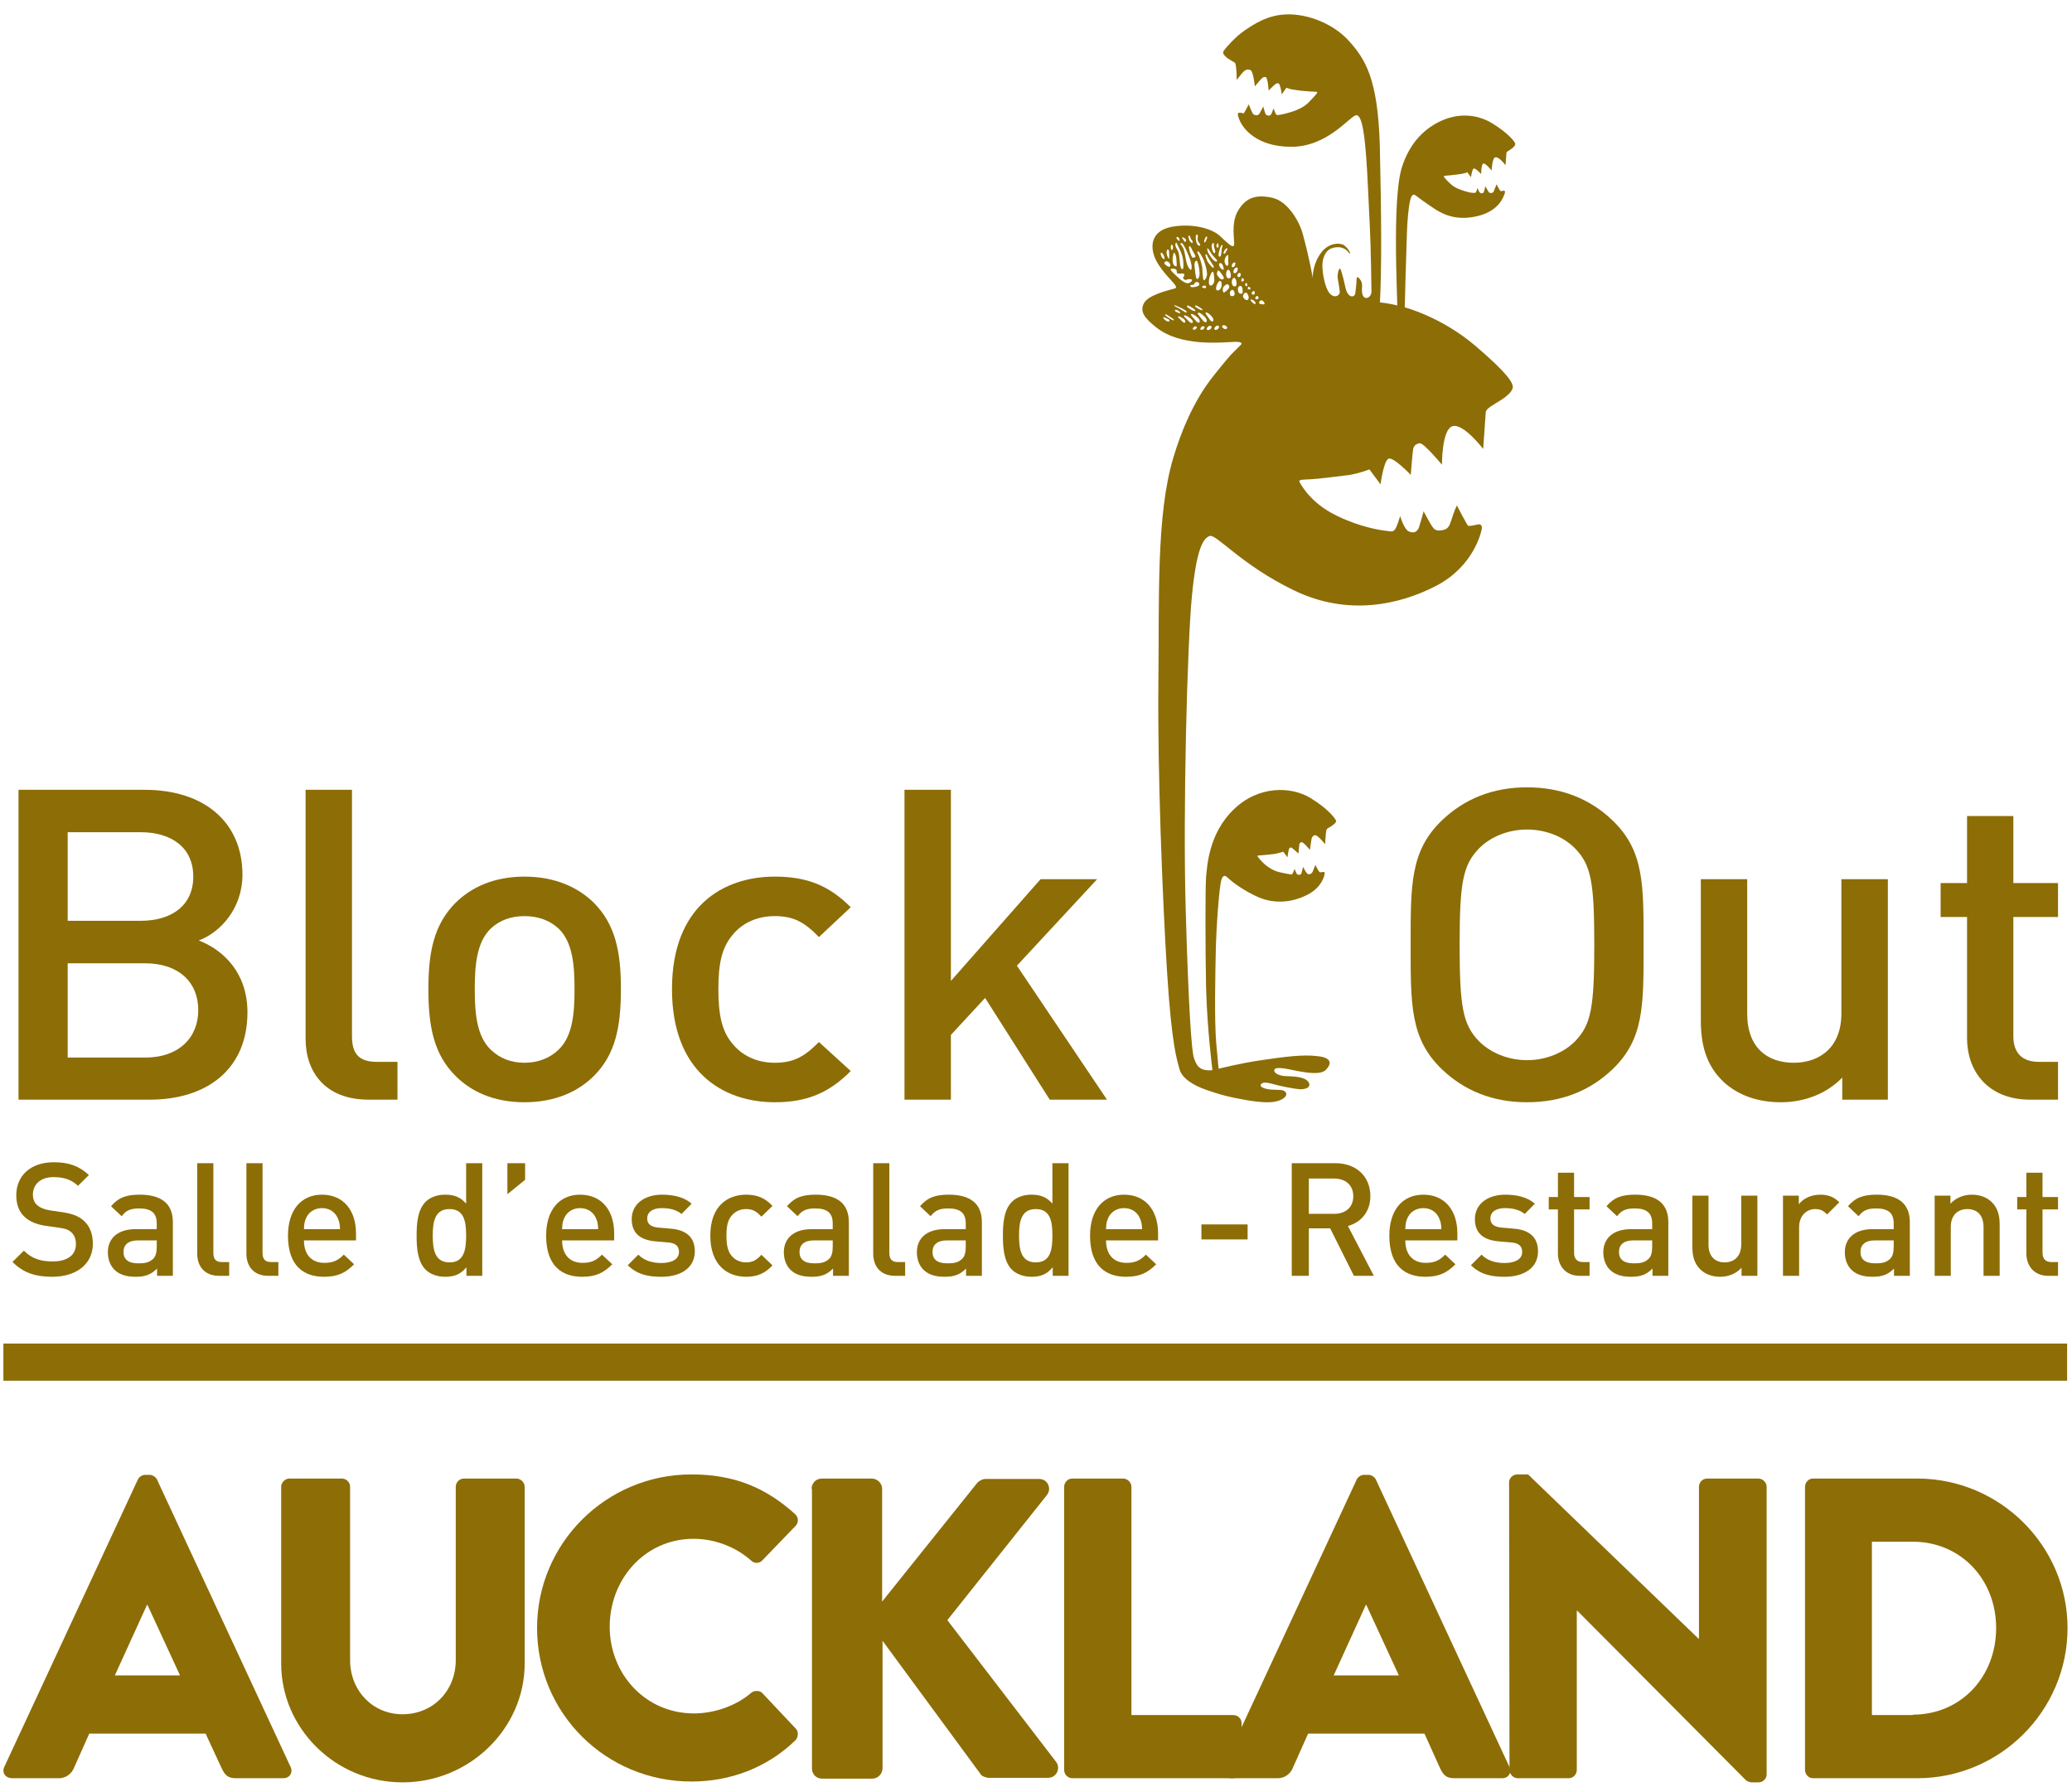 <?xml version="1.0" encoding="UTF-8" standalone="no"?><!DOCTYPE svg PUBLIC "-//W3C//DTD SVG 1.1//EN" "http://www.w3.org/Graphics/SVG/1.1/DTD/svg11.dtd"><svg width="100%" height="100%" viewBox="0 0 502 433" version="1.1" xmlns="http://www.w3.org/2000/svg" xmlns:xlink="http://www.w3.org/1999/xlink" xml:space="preserve" xmlns:serif="http://www.serif.com/" style="fill-rule:evenodd;clip-rule:evenodd;stroke-linejoin:round;stroke-miterlimit:2;"><rect id="aukland" x="0.82" y="0" width="500.593" height="432.679" style="fill:none;"/><rect x="0.82" y="325.5" width="500" height="9" style="fill:#8d6d06;"/><g><path d="M1.02,428.1l32.4,-69.7c0.3,-0.6 1,-1.1 1.8,-1.1l1,0c0.7,0 1.5,0.5 1.8,1.1l32.4,69.7c0.6,1.3 -0.2,2.7 -1.8,2.7l-11.4,0c-1.9,0 -2.7,-0.6 -3.6,-2.6l-3.8,-8.2l-28.2,0l-3.7,8.3c-0.5,1.2 -1.7,2.5 -3.7,2.5l-11.4,0c-1.6,-0.1 -2.4,-1.4 -1.8,-2.7Zm42.6,-22.2l-7.9,-17.1l-0.1,0l-7.8,17.1l15.8,0Z" style="fill:#8d6d06;fill-rule:nonzero;"/><path d="M68.12,360.2c0,-1 0.9,-2 2,-2l12.7,0c1.1,0 2,0.9 2,2l0,42c0,7.3 5.4,13.1 12.7,13.1c7.5,0 12.9,-5.8 12.9,-13.1l0,-42c0,-1 0.8,-2 2,-2l12.7,0c1,0 2,0.9 2,2l0,42.8c0,15.7 -13.3,28.8 -29.6,28.8c-16.3,0 -29.4,-13.1 -29.4,-28.8l0,-42.8Z" style="fill:#8d6d06;fill-rule:nonzero;"/><path d="M167.52,357.2c10.4,0 18,3.2 25.1,9.6c0.9,0.8 0.9,2.1 0.1,2.9l-8.1,8.4c-0.7,0.7 -1.9,0.7 -2.6,0c-3.8,-3.4 -8.9,-5.3 -14,-5.3c-11.7,0 -20.3,9.7 -20.3,21.3c0,11.5 8.7,21 20.4,21c4.9,0 10.2,-1.8 13.9,-5c0.7,-0.6 2.1,-0.6 2.7,0.1l8.1,8.6c0.7,0.7 0.6,2.1 -0.1,2.8c-7,6.8 -16,10 -25.2,10c-20.7,0 -37.4,-16.5 -37.4,-37.2c0,-20.5 16.7,-37.2 37.4,-37.2Z" style="fill:#8d6d06;fill-rule:nonzero;"/><path d="M196.62,360.7c0,-1.3 1,-2.5 2.5,-2.5l12.1,0c1.3,0 2.5,1.1 2.5,2.5l0,27.3l23,-28.7c0.4,-0.5 1.3,-1 2,-1l13.1,0c2,0 3,2.3 1.9,3.8l-24.2,30.4l26.4,34.4c1.1,1.6 0,3.8 -2,3.8l-14.3,0c-0.7,0 -1.7,-0.4 -1.9,-0.7l-23.9,-32.5l0,30.9c0,1.3 -1.1,2.5 -2.5,2.5l-12.1,0c-1.5,0 -2.5,-1.1 -2.5,-2.5l0,-67.7l-0.1,0Z" style="fill:#8d6d06;fill-rule:nonzero;"/><path d="M257.82,360.2c0,-1 0.8,-2 2,-2l12.3,0c1,0 2,0.9 2,2l0,55.3l24.7,0c1.1,0 2,0.9 2,2l0,11.3c0,1 -0.8,2 -2,2l-39,0c-1.1,0 -2,-0.9 -2,-2l0,-68.6Z" style="fill:#8d6d06;fill-rule:nonzero;"/><path d="M296.32,428.1l32.4,-69.7c0.3,-0.6 1,-1.1 1.8,-1.1l1,0c0.7,0 1.5,0.5 1.8,1.1l32.4,69.7c0.6,1.3 -0.2,2.7 -1.8,2.7l-11.5,0c-1.9,0 -2.7,-0.6 -3.6,-2.6l-3.7,-8.2l-28.2,0l-3.7,8.3c-0.5,1.2 -1.7,2.5 -3.7,2.5l-11.4,0c-1.6,-0.1 -2.4,-1.4 -1.8,-2.7Zm42.6,-22.2l-7.9,-17.1l-0.1,0l-7.8,17.1l15.8,0Z" style="fill:#8d6d06;fill-rule:nonzero;"/><path d="M365.62,359.1c0,-1 0.9,-1.9 2,-1.9l2.6,0l41.3,39.8l0.1,0l0,-36.8c0,-1 0.8,-2 2,-2l12.4,0c1,0 2,0.9 2,2l0,69.7c0,1 -0.9,1.9 -2,1.9l-1.7,0c-0.3,0 -1.1,-0.3 -1.3,-0.5l-40.9,-41.1l-0.1,0l0,38.6c0,1 -0.8,2 -2,2l-12.3,0c-1,0 -2,-0.9 -2,-2l-0.1,-69.7Z" style="fill:#8d6d06;fill-rule:nonzero;"/><path d="M437.32,360.2c0,-1 0.8,-2 1.9,-2l25.3,0c20,0 36.4,16.3 36.4,36.2c0,20.1 -16.4,36.4 -36.4,36.4l-25.3,0c-1,0 -1.9,-0.9 -1.9,-2l0,-68.6Zm26.1,55.2c11.7,0 20.2,-9.2 20.2,-21c0,-11.7 -8.5,-20.9 -20.2,-20.9l-9.9,0l0,42l9.9,0l0,-0.1Z" style="fill:#8d6d06;fill-rule:nonzero;"/></g><g id="logo-total" serif:id="logo total"><g id="logo"><path d="M35.129,233.37l-18.728,0l0,22.842l18.728,0c8.267,0 12.908,-4.881 12.908,-11.503c0,-6.672 -4.641,-11.339 -12.908,-11.339m-1.086,-31.756l-17.642,0l0,21.464l17.642,0c7.587,0 12.785,-3.749 12.785,-10.706c0,-6.988 -5.198,-10.758 -12.785,-10.758m2.201,64.795l-31.757,0l0,-75.067l30.547,0c14.551,0 23.707,7.929 23.707,20.589c0,8.1 -5.292,13.926 -10.584,15.909c6.068,2.343 11.796,7.923 11.796,17.401c0,13.795 -9.814,21.168 -23.709,21.168" style="fill:#8d6d06;fill-rule:nonzero;"/><path d="M89.362,266.41c-10.708,0 -15.323,-6.838 -15.323,-14.742l0,-60.326l11.237,0l0,59.675c0,4.109 1.523,6.231 6.043,6.231l4.981,0l0,9.162l-6.938,0Z" style="fill:#8d6d06;fill-rule:nonzero;"/><path d="M135.33,224.961c-2.107,-1.982 -4.956,-3.02 -8.27,-3.02c-3.309,0 -6.062,1.038 -8.165,3.02c-3.409,3.29 -3.869,8.87 -3.869,14.672c0,5.822 0.46,11.384 3.869,14.666c2.103,2.035 4.856,3.169 8.165,3.169c3.314,0 6.163,-1.134 8.27,-3.169c3.429,-3.282 3.866,-8.844 3.866,-14.666c0,-5.802 -0.437,-11.382 -3.866,-14.672m8.506,35.743c-3.65,3.627 -9.163,6.331 -16.776,6.331c-7.61,0 -12.999,-2.704 -16.648,-6.331c-5.293,-5.242 -6.624,-11.983 -6.624,-21.071c0,-8.965 1.331,-15.663 6.624,-20.958c3.649,-3.575 9.038,-6.304 16.648,-6.304c7.613,0 13.126,2.729 16.776,6.304c5.294,5.295 6.597,11.993 6.597,20.958c0,9.088 -1.303,15.829 -6.597,21.071" style="fill:#8d6d06;fill-rule:nonzero;"/><path d="M187.725,267.035c-12.544,0 -24.918,-7.369 -24.918,-27.402c0,-20.038 12.374,-27.261 24.918,-27.261c7.709,0 13.096,2.102 18.388,7.419l-7.71,7.228c-3.528,-3.7 -6.256,-5.077 -10.678,-5.077c-4.325,0 -7.952,1.667 -10.37,4.711c-2.464,3.024 -3.31,6.768 -3.31,12.98c0,6.237 0.846,10.101 3.31,13.096c2.418,3.049 6.045,4.74 10.37,4.74c4.422,0 7.15,-1.401 10.678,-5.031l7.71,7.034c-5.292,5.34 -10.679,7.563 -18.388,7.563" style="fill:#8d6d06;fill-rule:nonzero;"/><path d="M254.329,266.41l-15.659,-24.648l-8.289,8.963l0,15.685l-11.243,0l0,-75.068l11.243,0l0,46.308l21.724,-24.652l13.706,0l-19.437,20.953l21.827,32.459l-13.872,0Z" style="fill:#8d6d06;fill-rule:nonzero;"/><path d="M381.668,205.604c-2.755,-2.854 -7.079,-4.641 -11.693,-4.641c-4.62,0 -8.922,1.787 -11.699,4.641c-3.845,4.009 -4.642,8.215 -4.642,23.297c0,15.081 0.797,19.287 4.642,23.301c2.777,2.824 7.079,4.637 11.699,4.637c4.614,0 8.938,-1.813 11.693,-4.637c3.844,-4.014 4.591,-8.22 4.591,-23.301c0,-15.082 -0.747,-19.288 -4.591,-23.297m9.016,53.432c-5.392,5.176 -12.326,7.999 -20.709,7.999c-8.389,0 -15.233,-2.823 -20.644,-7.999c-7.685,-7.368 -7.565,-15.682 -7.565,-30.135c0,-14.427 -0.12,-22.767 7.565,-30.14c5.411,-5.192 12.255,-8.02 20.644,-8.02c8.383,0 15.317,2.828 20.709,8.02c7.708,7.373 7.518,15.713 7.518,30.14c0,14.453 0.19,22.767 -7.518,30.135" style="fill:#8d6d06;fill-rule:nonzero;"/><path d="M446.34,266.41l0,-5.342c-3.866,3.964 -9.233,5.968 -14.886,5.968c-5.751,0 -10.465,-1.808 -13.778,-4.857c-4.3,-3.988 -5.603,-9.035 -5.603,-15.032l0,-34.149l11.234,0l0,32.557c0,8.335 4.955,11.914 11.263,11.914c6.261,0 11.554,-3.699 11.554,-11.914l0,-32.557l11.262,0l0,53.412l-11.046,0Z" style="fill:#8d6d06;fill-rule:nonzero;"/><path d="M491.896,266.41c-10.487,0 -15.323,-7.154 -15.323,-14.837l0,-29.415l-6.401,0l0,-8.22l6.401,0l0,-16.238l11.215,0l0,16.238l10.826,0l0,8.22l-10.826,0l0,28.859c0,3.938 2.006,6.231 6.186,6.231l4.64,0l0,9.162l-6.718,0Z" style="fill:#8d6d06;fill-rule:nonzero;"/><path d="M306.386,73.6c0.05,0.207 -0.822,0.158 -1.133,0c-0.34,-0.145 -0.195,-0.569 0,-0.676c0.141,-0.183 0.382,-0.278 0.746,0c0.12,0.083 0.387,0.448 0.387,0.676m-1.593,-1.788c0.07,0.133 0.29,0.399 -0.05,0.619c-0.36,0.215 -0.531,0 -0.63,-0.125c-0.071,-0.12 0.194,-0.569 0.485,-0.627c0,0 0.095,0.026 0.195,0.133m-0.581,1.73c0,0.095 -0.099,0.095 -0.314,0.095c-0.192,-0.037 -0.897,-0.771 -0.897,-0.896c-0.024,-0.12 -0.024,-0.291 0.414,-0.12c0.411,0.195 0.797,0.498 0.797,0.921m-1.646,-4.088c0.29,0.074 0.51,0.484 0.34,0.604c-0.216,0.1 -0.484,0.051 -0.58,-0.095c-0.12,-0.145 0.096,-0.509 0.24,-0.509m-0.482,1.551c0.197,0.144 0.652,1.086 0.338,1.496c-0.317,0.46 -0.893,0.037 -1.159,-0.374c-0.27,-0.422 0.026,-0.883 0.217,-1.077c0.22,-0.191 0.436,-0.171 0.604,-0.045m-1.016,-0.449c0.075,0.303 -0.075,0.738 -0.649,0.567c-0.557,-0.182 -0.557,-1.16 -0.437,-1.475c0.096,-0.266 0.411,-0.435 0.631,-0.386c0.189,0.084 0.189,0.192 0.286,0.29c0.12,0.07 0.169,0.739 0.169,1.004m-0.941,-3.421c-0.315,0.025 -0.39,-0.362 -0.289,-0.631c0.069,-0.24 0.36,-0.431 0.581,-0.385c0.119,0.074 0.194,0.219 0.194,0.46c0,0.291 -0.194,0.518 -0.486,0.556m-0.315,-1.605c-0.121,0.424 -0.411,0.689 -0.726,0.651c-0.385,0 -0.266,-0.617 -0.075,-0.953c0.174,-0.316 0.585,-0.556 0.801,-0.378c0.095,0.087 0.075,0.269 0,0.68m-0.264,2.671c0.048,0.336 0.189,1.181 -0.436,1.181c-0.631,-0.036 -0.656,-0.771 -0.676,-1.136c-0.025,-0.348 0.29,-0.941 0.531,-0.941c0.314,0 0.559,0.593 0.581,0.896m-0.462,2.658c0.051,0.082 0.195,0.82 -0.48,0.878c-0.652,0.113 -0.652,-0.65 -0.652,-0.858c0,-0.165 0.337,-0.675 0.556,-0.651c0.432,0 0.532,0.449 0.576,0.631m-1.566,-1.963c0.285,0.184 0.434,0.669 0.141,1.018c-0.292,0.339 -0.967,1.027 -1.207,0.945c-0.241,-0.182 -0.338,-1.211 0.168,-1.572c0.508,-0.391 0.628,-0.532 0.898,-0.391m-0.195,10.419c0,0.157 -0.075,0.409 -0.437,0.409c-0.36,-0.019 -0.75,-0.36 -0.772,-0.53c-0.047,-0.183 -0.098,-0.385 0.386,-0.411c0.267,-0.05 0.797,0.34 0.823,0.532m-0.992,-11.687c-0.531,0.232 -0.845,-0.203 -1.282,-0.758c-0.434,-0.532 -0.075,-1.306 0.071,-1.34c0.269,-0.038 0.607,0.543 0.85,0.834c0.166,0.278 0.866,1.041 0.361,1.264m-0.751,0.415c0.412,0.12 0.412,0.614 0.39,1.182c-0.051,0.568 -0.46,1.149 -0.966,1.149c-0.535,-0.026 -0.414,-0.752 -0.219,-1.294c0.189,-0.569 0.65,-1.1 0.795,-1.037m-0.239,11.151c0,0.29 -0.367,0.676 -0.631,0.701c-0.216,0.036 -0.481,0.1 -0.506,-0.278c-0.025,-0.191 0.411,-0.689 0.626,-0.721c0.219,-0.038 0.511,0 0.511,0.298m-1.209,-10.802c-0.195,0.435 -0.414,0.87 -0.945,0.75c-0.531,-0.182 -0.24,-1.572 -0.165,-1.862c0.115,-0.339 0.626,-2.052 0.988,-1.207c0.049,0.146 0.313,1.907 0.122,2.319m-0.604,8.218c0.676,0.726 0.531,1.303 0.12,1.257c-0.411,-0.037 -0.772,-0.8 -1.086,-1.223c-0.17,-0.229 -0.701,-0.83 -0.412,-0.929c0.267,-0.096 0.726,0.216 1.378,0.895m0,2.633c0,0.303 -0.391,0.652 -0.652,0.688c-0.22,0.064 -0.459,0.109 -0.534,-0.264c0,-0.208 0.436,-0.713 0.654,-0.739c0.216,0 0.532,0.026 0.532,0.315m-1.692,-2.537c0.745,0.726 0.65,1.389 0.192,1.352c-0.431,-0.046 -0.868,-0.821 -1.257,-1.257c-0.191,-0.265 -0.798,-0.87 -0.506,-1.011c0.29,-0.158 0.82,0.182 1.571,0.916m0,2.609c0,0.231 -0.365,0.555 -0.556,0.555c-0.219,0.05 -0.435,0.125 -0.459,-0.203c-0.05,-0.195 0.359,-0.594 0.554,-0.643c0.171,-0.013 0.461,0.024 0.461,0.291m-1.717,-2.427c0.726,0.676 0.652,1.295 0.266,1.281c-0.436,-0.037 -0.896,-0.75 -1.253,-1.102c-0.22,-0.266 -0.775,-0.797 -0.534,-0.968c0.239,-0.127 0.773,0.171 1.521,0.789m-0.17,2.427c0,0.231 -0.336,0.509 -0.506,0.555c-0.216,0.025 -0.411,0.086 -0.46,-0.241c0,-0.157 0.34,-0.543 0.53,-0.556c0.175,-0.025 0.436,0 0.436,0.242m-1.571,-2.198c0.776,0.567 0.754,1.135 0.339,1.135c-0.386,0 -0.895,-0.629 -1.256,-0.991c-0.216,-0.194 -0.797,-0.701 -0.58,-0.82c0.244,-0.146 0.75,0.095 1.497,0.676m-1.668,0.094c0.606,0.473 0.582,0.958 0.22,0.958c-0.289,0 -0.726,-0.546 -0.992,-0.813c-0.214,-0.178 -0.675,-0.555 -0.484,-0.712c0.17,-0.084 0.606,0.124 1.256,0.567m-1.811,-1.699c-0.506,-0.329 -0.17,-0.568 0.219,-0.424c0.336,0.146 0.942,0.531 0.82,0.726c-0.169,0.19 -0.75,-0.17 -1.039,-0.302m1.305,-0.461c-0.48,-0.327 -1.667,-0.859 -1.691,-0.977c-0.045,-0.121 0.024,-0.147 0.024,-0.147c0.437,0.12 2.97,1.194 2.97,1.618c-0.046,0.459 -0.721,-0.171 -1.303,-0.494m-3.238,1.364c0.431,0.291 1.622,0.967 1.446,1.149c-0.141,0.178 -0.795,-0.265 -1.206,-0.531c-0.189,-0.145 -1.061,-0.712 -0.965,-0.8c0.119,-0.134 0.29,-0.083 0.725,0.182m0.051,0.884c0.434,0.203 0.459,0.651 -0.027,0.592c-0.485,-0.024 -1.305,-0.824 -1.16,-0.991c0.144,-0.169 0.8,0.217 1.187,0.399m2.101,-10.358c-1.207,-1.145 -1.937,-1.764 -1.207,-1.859c0.677,-0.075 1.157,0.178 1.157,0.448c0.025,0.315 -0.025,0.614 0.291,0.734c0.315,0.111 1.496,-0.166 1.546,0.145c0.025,0.341 0.025,0.568 -0.195,0.688c-0.241,0.146 0.126,0.713 0.485,0.713c0.366,-0.032 0.436,-0.12 0.556,-0.144c0.341,-0.07 0.92,-0.096 1.041,0.144c0.12,0.196 -0.461,0.763 -0.97,0.814c-0.53,0.033 -1.498,-0.497 -2.704,-1.683m-2.877,-3.505c0.579,-0.494 1.376,0.389 1.304,0.849c-0.069,0.483 -0.384,0.411 -0.939,0.047c-0.537,-0.323 -0.632,-0.702 -0.365,-0.896m-0.096,-0.867c0.024,0.423 -0.265,0.157 -0.582,-0.12c-0.214,-0.29 -0.555,-1.211 -0.214,-1.235c0.336,-0.022 0.77,0.895 0.796,1.355m0.506,-1.104c-0.096,-0.373 0.096,-1.074 0.244,-1.024c0.386,0.096 0.311,0.266 0.336,0.531c0.05,0.266 0.071,1.246 0,1.643c-0.05,0.377 -0.531,-0.773 -0.58,-1.15m1.206,-0.928c-0.24,-0.096 -0.285,-0.979 -0.07,-1.182c0.195,-0.219 0.339,0 0.411,0.531c0,0.473 -0.12,0.7 -0.341,0.651m0.269,2.899c-0.119,-0.941 0.145,-1.788 0.192,-2.016c0.049,-0.228 0.195,-0.253 0.27,-0.132c0.141,0.19 0.41,0.895 0.41,1.402c0,0.506 0.215,1.837 0,1.837c-0.269,0 -0.75,-0.145 -0.872,-1.091m0.627,-4.06c0,-0.312 0.146,-1.037 0.435,-0.285c0.291,0.7 1.256,2.291 1.453,3.901c0.023,0.324 0.214,2.065 -0.122,2.209c-0.339,0.146 -0.605,-0.662 -0.679,-1.765c-0.097,-1.157 -0.191,-2.198 -0.457,-2.692c-0.265,-0.472 -0.579,-0.953 -0.63,-1.368m0.34,-1.567c-0.095,-0.196 -0.05,-0.424 0.095,-0.436c0.144,0 0.291,0.108 0.436,0.277c0.1,0.171 0.241,0.59 0.1,0.689c-0.172,0.108 -0.536,-0.402 -0.631,-0.53m0.92,1.327c-0.099,-0.29 0.287,-0.29 0.431,-0.192c0.411,0.287 2.348,4.275 2.273,5.824c-0.046,1.532 -0.966,-0.291 -1.136,-0.797c-0.192,-0.485 -0.456,-2.394 -0.726,-3.347c-0.289,-0.958 -0.72,-1.224 -0.842,-1.488m0.482,-1.327c-0.12,-0.075 -0.195,-0.436 0.169,-0.29c0.241,0.094 0.703,0.385 0.703,0.65c0.022,0.266 -0.267,0.631 -0.437,0.278c-0.22,-0.352 -0.339,-0.569 -0.435,-0.638m1.622,0.286c-0.15,-0.494 -0.27,-0.822 -0.175,-0.917c0.1,-0.12 0.314,-0.191 0.34,0.025c0.049,0.17 0.219,0.675 0.389,0.87c0.216,0.167 0.461,0.773 0.192,0.773c-0.265,0 -0.532,-0.267 -0.746,-0.751m0.72,2.442c0.195,0.486 0.945,1.452 0.776,1.646c-0.17,0.19 -0.679,0.614 -1.015,-0.294c-0.412,-0.917 -0.656,-2.223 -0.481,-2.268c0.214,-0.025 0.531,0.386 0.72,0.916m0.606,4.193c-0.239,-1.294 0.339,-1.713 0.53,-1.534c0.221,0.168 0.582,1.572 0.651,2.72c0.05,1.124 -0.309,1.825 -0.651,1.63c-0.36,-0.217 -0.484,-2.464 -0.53,-2.816m0.29,-6.681c-0.145,-1.307 0.24,-1.364 0.411,-1.112c0.144,0.241 0.024,0.494 0,0.941c0,0.461 0.171,0.726 0.436,1.029c0.241,0.265 0.361,0.714 -0.145,0.594c-0.462,-0.146 -0.653,-1.129 -0.702,-1.452m2.128,0.676c-0.291,0.075 -0.05,-0.726 0.094,-0.942c0.195,-0.24 0.026,-0.447 0.27,-0.459c0.383,-0.051 0.261,0.326 0.117,0.604c-0.145,0.312 -0.192,0.676 -0.481,0.797m0.846,4.86c-0.365,-0.485 -0.585,-1.426 -0.655,-1.779c-0.024,-0.386 0.365,-0.229 0.409,0.063c0.075,0.264 0.676,1.231 1.257,2.102c0.586,0.845 0.341,0.82 0.175,0.879c-0.175,0.062 -0.97,-0.979 -1.186,-1.265m-0.29,2.513c0.119,0.797 -0.411,1.8 -0.751,1.8c-0.266,0 -0.386,-2.779 -0.386,-3.082c-0.071,-0.617 -0.7,-2.827 -1.061,-3.325c-0.291,-0.468 -0.025,-0.835 0.266,-0.448c0.336,0.422 1.061,1.526 1.376,2.587c0.336,1.066 0.481,1.692 0.556,2.468m-0.389,3.695c-0.287,0.025 -0.603,0 -0.748,-0.182c-0.144,-0.157 0.191,-0.424 0.484,-0.444c0.508,-0.025 0.578,0.556 0.264,0.626m-1.668,5.025c-0.314,-0.177 -0.847,-0.53 -0.847,-0.6c-0.024,-0.075 0.175,-0.265 0.175,-0.265c0.358,0.094 1.662,0.865 1.662,1.098c0,0.229 -0.676,-0.062 -0.99,-0.233m-1.497,-5.24c-0.485,-0.013 -0.607,-0.436 -0.435,-0.498c0.22,-0.035 0.943,-0.083 0.943,-0.265c0,-0.191 0.192,-0.506 0.533,-0.506c0.24,-0.014 0.72,0.12 0.651,0.651c-0.12,0.472 -1.257,0.618 -1.692,0.618m-1.112,4.408c0.435,0.111 1.887,0.991 1.887,1.269c-0.025,0.29 -0.751,-0.046 -1.116,-0.266c-0.336,-0.216 -0.941,-0.626 -0.961,-0.676c-0.031,-0.095 0.19,-0.327 0.19,-0.327m4.811,-13.134c-0.026,-0.266 -0.145,-0.676 0,-0.701c0.119,-0.062 0.434,0.532 0.575,0.701c0.2,0.34 0.511,0.796 0.681,1.017c0.267,0.29 0.847,0.965 0.967,1.073c0.12,0.158 0.189,0.494 -0.195,0.422c-0.361,-0.069 -0.847,-0.567 -1.158,-0.991c-0.295,-0.422 -0.824,-1.281 -0.87,-1.521m1.017,-0.966c-0.075,-0.448 0.094,-0.991 0.384,-1.04c0.241,0 0.122,0.409 0.122,0.592c0.047,0.228 0.094,0.689 0.189,0.884c0.125,0.157 0.291,0.991 -0.045,0.991c-0.361,0.021 -0.581,-0.954 -0.65,-1.427m1.131,-0.265c0,-0.329 0.075,-0.511 0.15,-0.53c0.114,-0.075 0.215,-0.291 0.26,-0.147c0.051,0.153 0.195,0.821 0.074,0.942c-0.17,0.203 -0.484,0.084 -0.484,-0.265m0.556,2.368c-0.191,-0.39 0.264,-1.667 0.364,-1.982c0.097,-0.254 0.216,-0.411 0.289,-0.607c0.122,-0.169 0.292,0.038 0.292,0.158c-0.075,0.088 -0.17,0.531 -0.219,0.764c-0.022,0.215 -0.022,0.796 -0.12,1.289c-0.097,0.522 -0.362,0.789 -0.606,0.378m1.065,2.488c0.121,0.46 0.336,1.087 -0.217,0.783c-0.584,-0.264 -0.799,-1.144 -0.773,-1.289c0.048,-0.1 0.169,-0.245 0.336,-0.266c0.219,0 0.534,0.349 0.654,0.772m0.458,-3.057c-0.097,0.058 -0.533,0.12 -0.289,-0.377c0.192,-0.506 0.531,-0.954 0.797,-0.892c0.146,0.072 0.026,0.386 -0.169,0.652c-0.146,0.265 -0.317,0.531 -0.339,0.617m0.459,0.495c0.22,-0.192 0.411,-0.179 0.339,0.169c-0.044,0.289 0,1.162 0,1.402c0.05,0.264 0.096,0.832 -0.29,0.896c-0.195,0.024 -0.486,-0.328 -0.605,-0.946c-0.072,-0.677 0.29,-1.303 0.556,-1.521m0.339,3.432c0.267,0 0.556,0.607 0.581,0.942c0.025,0.29 0.191,1.136 -0.459,1.136c-0.652,-0.02 -0.652,-0.75 -0.652,-1.087c-0.026,-0.384 0.266,-0.991 0.53,-0.991m1.017,-0.617c-0.291,0 -0.195,-0.493 -0.025,-0.784c0.17,-0.277 0.505,-0.486 0.651,-0.316c0.121,0.075 0.094,0.241 0,0.569c-0.071,0.328 -0.337,0.569 -0.626,0.531m2.223,3.471c-0.146,-0.074 -0.05,-0.535 0,-0.726c0,-0.111 0.164,-0.05 0.239,-0.07c0.101,0 0.341,0.261 0.341,0.455c0,0.146 -0.341,0.386 -0.58,0.341m0.846,0.722c-0.05,-0.146 0.094,-0.386 0.314,-0.35c0.217,0.038 0.292,0.739 0.071,0.773c-0.24,0.036 -0.36,-0.228 -0.385,-0.423m1.596,2.2c-0.124,-0.264 0.262,-0.637 0.53,-0.63c0.216,0.063 0.312,0.594 0.07,0.801c-0.24,0.191 -0.456,0.12 -0.6,-0.171m-5.055,14.813c-0.966,1.112 -2.537,2.974 -3.429,4.136c-0.848,1.181 -6.357,6.912 -10.514,20.796c-4.178,13.872 -3.383,34.005 -3.624,54.809c-0.22,20.855 0.967,51.72 2.1,69.727c1.136,18.076 2.441,21.389 2.996,23.562c0.581,2.222 3.24,3.914 6.407,5.029c3.165,1.133 5.773,1.834 9.908,2.535c4.134,0.68 6.647,0.725 8.34,-0.12c1.717,-0.823 1.401,-1.859 0.555,-2.199c-0.87,-0.339 -2.323,-0.049 -3.988,-0.389c-1.643,-0.336 -1.863,-0.942 -1.209,-1.372c0.628,-0.412 2.054,0 3.48,0.386c1.453,0.385 4.205,0.915 5.556,1.036c1.353,0.095 3.146,-0.386 2.154,-1.834c-1.017,-1.334 -4.206,-1.259 -5.367,-1.334c-1.112,0 -3.069,-0.551 -2.849,-1.498c0.241,-0.941 3.14,-0.24 5.508,0.246c2.368,0.435 5.704,0.99 6.963,-0.246c1.254,-1.277 1.787,-2.899 -1.912,-3.334c-3.699,-0.485 -8.48,0.215 -13.678,0.968c-5.22,0.748 -10.367,2.079 -10.367,2.079c0,0 -0.05,-0.317 -0.579,-6.165c-0.486,-5.798 -0.216,-16.87 -0.121,-21.941c0.071,-5.177 0.797,-15.883 1.375,-17.695c0.607,-1.787 1.423,-0.481 1.979,-0.071c0.536,0.485 3.58,2.924 7.374,4.47c3.774,1.497 7.879,1.087 11.482,-0.75c3.574,-1.837 4.131,-4.711 4.18,-5.076c0.047,-0.335 -0.049,-0.527 -0.411,-0.432c-0.414,0.022 -0.703,0.167 -0.895,-0.049c-0.191,-0.169 -0.946,-1.667 -0.946,-1.667c0,0 -0.38,0.942 -0.65,1.621c-0.266,0.552 -0.816,0.768 -1.206,0.552c-0.386,-0.191 -1.112,-1.692 -1.112,-1.692c0,0 -0.266,1.066 -0.411,1.547c-0.144,0.435 -0.725,0.435 -1.016,0.245c-0.265,-0.22 -0.626,-1.331 -0.626,-1.331c0,0 -0.46,1.136 -0.535,1.231c-0.075,0.169 -0.075,0.244 -2.998,-0.385c-3.019,-0.651 -4.95,-3.19 -5.287,-3.625c-0.366,-0.46 -0.15,-0.411 0.14,-0.46c0.316,0 2.057,-0.17 3.624,-0.34c1.523,-0.266 2.298,-0.577 2.298,-0.577l1.017,1.352c0,0 0.195,-1.352 0.289,-1.717c0.07,-0.455 0.387,-0.746 0.626,-0.626c0.245,0.045 1.743,1.452 1.743,1.452c0,0 0.17,-1.572 0.194,-1.938c0.02,-0.434 0.07,-0.7 0.531,-0.82c0.411,-0.171 2.052,1.862 2.052,1.862c0,0 0.266,-1.792 0.363,-2.443c0.048,-0.652 0.629,-1.377 1.234,-1.015c0.651,0.315 2.102,2.077 2.102,2.077c0,0 0.026,-1.182 0.167,-2.513c0.144,-1.378 0.2,-1.132 1.234,-1.787c1.042,-0.651 1.303,-1.112 1.258,-1.352c-0.071,-0.291 -1.522,-2.658 -6.212,-5.536c-4.691,-2.853 -12.66,-3.07 -18.683,2.852c-6.015,5.852 -6.357,13.705 -6.621,16.36c-0.191,2.683 -0.191,16.459 0,26.611c0.264,10.152 1.546,20.107 1.546,20.107c-3.358,0.365 -3.984,-1.45 -4.516,-3.093c-0.535,-1.691 -1.285,-11.913 -1.961,-35.89c-0.7,-23.925 0.39,-64.357 1.501,-75.86c1.112,-11.529 2.729,-13.946 4.255,-14.552c1.568,-0.675 7.708,7.034 20.544,13.195c12.855,6.213 25.421,3.554 34.485,-1.186c9.011,-4.734 10.823,-12.974 10.924,-13.651c0.144,-0.676 -0.047,-1.426 -1.116,-1.135c-1.058,0.29 -1.978,0.385 -2.173,0.29c-0.191,-0.072 -2.732,-4.931 -2.732,-4.931c-1.715,3.723 -1.303,5.416 -3.191,5.923c-1.907,0.53 -2.413,-0.292 -2.777,-0.823c-0.411,-0.505 -2.078,-3.674 -2.078,-3.674c0,0 -0.676,2.514 -1.087,3.77c-0.436,1.257 -1.26,1.621 -2.441,1.136c-1.184,-0.409 -2.154,-3.745 -2.154,-3.745c-1.426,4.566 -1.471,3.745 -3.939,3.504c-2.392,-0.315 -7.779,-1.496 -12.999,-4.424c-5.198,-2.969 -7.274,-6.959 -7.496,-7.469c-0.214,-0.456 1.092,-0.456 2.735,-0.526c1.642,-0.075 6.957,-0.726 9.349,-1.041c2.368,-0.365 4.907,-1.351 4.907,-1.351l2.684,3.624c0,0 0.749,-5.707 1.932,-6.212c1.159,-0.535 5.39,3.914 5.39,3.914c0,0 0.386,-5.052 0.556,-6.043c0.1,-1.014 0.726,-1.496 1.622,-1.62c0.941,-0.141 5.385,5.199 5.385,5.199c0,0 -0.069,-8.471 2.515,-9.321c2.613,-0.868 7.468,5.503 7.468,5.503c0,0 0.581,-8.107 0.631,-8.957c0.119,-0.868 1.835,-1.717 3.575,-2.825c1.74,-1.112 3.068,-2.322 2.972,-3.363c-0.145,-1.012 -1.015,-2.969 -9.181,-9.932c-8.145,-6.921 -16.995,-9.231 -16.995,-9.231c0,0 0.126,-5.171 0.195,-7.361c0.072,-2.16 0.195,-7.065 0.315,-10.374c0.097,-3.265 0.411,-6.627 0.797,-8.15c0.341,-1.522 0.847,-1.522 1.185,-1.327c0.288,0.217 2.584,1.958 4.978,3.504c2.392,1.522 5.681,2.767 10.467,1.522c4.755,-1.244 5.872,-4.311 6.206,-5.195c0.342,-0.859 0,-0.942 -0.334,-0.859c-0.341,0.074 -0.532,0.158 -0.656,0.012c-0.165,-0.121 -0.913,-1.571 -0.913,-1.571c0,0 -0.585,1.51 -0.729,1.8c-0.192,0.302 -0.895,0.497 -1.206,0.012c-0.317,-0.46 -0.776,-1.353 -0.776,-1.353c-0.43,1.668 -0.336,1.619 -0.917,1.718c-0.577,0.082 -0.99,-1.331 -0.99,-1.331c-0.411,1.281 -0.316,1.281 -1.233,1.21c-0.965,-0.05 -3.047,-0.725 -4.205,-1.355c-1.091,-0.589 -2.393,-2.103 -2.586,-2.369c-0.217,-0.241 -0.172,-0.398 0.193,-0.41c0.338,-0.026 2.294,-0.203 3.526,-0.385c1.235,-0.171 1.841,-0.46 1.841,-0.46l0.891,1.209c0,0 0.242,-1.911 0.631,-2.102c0.456,-0.194 1.832,1.327 1.832,1.327c0,0 0,-2.272 0.486,-2.537c0.51,-0.242 2.057,1.692 2.057,1.692c0,0 0.114,-2.829 0.77,-3.168c0.921,-0.432 2.588,1.886 2.588,1.886c0,0 0.191,-2.621 0.216,-2.899c0.026,-0.316 0.026,-0.316 0.846,-0.82c1.162,-0.8 1.256,-1.092 1.306,-1.427c0.072,-0.364 -1.573,-2.55 -5.462,-4.942c-3.919,-2.443 -8.58,-2.584 -12.859,-0.507c-4.301,2.102 -7.417,5.714 -9.135,11.006c-1.667,5.22 -1.448,17.823 -1.448,20.701c0,2.899 0.312,12.843 0.312,12.843c-1.546,-0.435 -4.206,-0.747 -4.206,-0.747c0.437,-7.481 0.367,-21.58 -0.025,-37.898c-0.459,-16.322 -3.528,-20.999 -7.419,-25.362c-3.865,-4.338 -10.101,-6.599 -14.936,-6.512c-4.831,0.059 -8.335,2.502 -10.462,3.95c-2.154,1.462 -4.496,4.134 -4.978,4.846c-0.53,0.739 0.362,1.328 0.748,1.705c0.22,0.216 1.401,0.891 1.887,1.181c0.484,0.245 0.484,4.205 0.484,4.205l1.087,-1.375c0.967,-1.175 1.397,-1.282 2.198,-1.05c0.751,0.227 1.111,3.973 1.111,3.973c0,0 0.27,-0.324 1.041,-1.232c0.797,-0.903 0.992,-1.112 1.592,-0.991c0.531,0.12 0.706,3.238 0.706,3.238l0.936,-0.916c0.921,-0.871 0.996,-0.896 1.452,-0.801c0.461,0.101 0.8,2.662 0.8,2.662c0,0 0.942,-1.405 1.037,-1.525c0.145,-0.12 0.411,0.025 0.917,0.195c0.486,0.157 1.866,0.29 2.877,0.455c1.042,0.112 2.974,0.208 3.579,0.246c0.626,0.023 -0.459,1.048 -2.031,2.683c-1.618,1.604 -4.472,2.317 -5.122,2.487c-0.655,0.195 -2.297,0.569 -2.538,0.412c-0.265,-0.217 -0.701,-1.572 -0.701,-1.572c0,0 -0.27,0.7 -0.53,1.332c-0.295,0.601 -1.065,0.455 -1.307,0.177c-0.264,-0.273 -0.656,-1.957 -0.656,-1.957c0,0 -0.505,0.933 -0.889,1.634c-0.387,0.713 -1.112,0.485 -1.474,0.277c-0.341,-0.206 -1.165,-2.45 -1.165,-2.45c0,0 -0.675,1.34 -0.991,1.834c-0.261,0.508 -0.141,0.339 -0.937,0.218c-0.845,-0.099 -0.946,0.216 -0.27,1.838c0.65,1.629 3.77,6.402 12.494,6.402c8.75,0 13.997,-7.224 15.665,-7.634c1.712,-0.414 2.221,6.851 2.488,10.064c0.289,3.309 0.625,11.973 0.87,16.65c0.264,4.691 0.411,15.178 0.411,16.094c-0.025,0.945 -0.992,1.804 -1.693,1.331c-0.726,-0.468 -0.631,-1.887 -0.58,-2.923c0,-1.041 -0.581,-1.584 -0.921,-1.932c-0.311,-0.365 -0.436,0.348 -0.436,0.746c0.025,0.39 -0.12,1.925 -0.286,3.072c-0.17,1.208 -1.862,1.183 -2.393,-1.38c-0.534,-2.513 -0.991,-3.961 -1.135,-4.326c-0.195,-0.326 -0.241,-0.326 -0.436,-0.024c-0.17,0.315 -0.335,1.23 -0.335,1.643c-0.026,0.423 0.43,2.554 0.53,3.652c0.119,1.025 -1.331,1.838 -2.493,0.412c-1.181,-1.427 -1.741,-5.152 -1.712,-6.72c0.025,-1.595 0.531,-2.708 1.136,-3.383c0.576,-0.679 1.523,-1.016 2.658,-1.016c1.158,-0.026 2.078,0.651 2.463,1.157c0.341,0.51 0.555,0.605 0.36,0.049c-0.189,-0.53 -0.555,-1.003 -1.326,-1.654c-0.75,-0.592 -3.674,-0.879 -5.681,1.896c-2.051,2.782 -1.957,5.971 -1.957,5.971c-0.65,-3.903 -1.887,-8.809 -2.513,-10.998c-0.602,-2.173 -3.31,-7.564 -7.345,-8.411c-4.063,-0.869 -6.407,0.065 -8.269,3.215c-1.807,3.156 -0.675,7.423 -0.94,8.265c-0.266,0.896 -1.668,-0.614 -3.53,-2.318c-1.907,-1.692 -6.403,-2.949 -11.187,-2.173c-4.736,0.746 -5.657,3.877 -4.691,6.883c0.895,3.048 4.375,6.188 5.075,7.192c0.727,1.003 -0.02,0.883 -0.845,1.149c-0.842,0.265 -5.606,1.364 -6.643,3.346c-1.017,1.969 0,3.517 3.043,5.909c3.094,2.392 6.743,3.169 10.393,3.529c3.668,0.315 7.999,-0.075 8.53,-0.075c0.531,-0.021 2.223,0 1.501,0.726l-2.397,2.392Z" style="fill:#8d6d06;fill-rule:nonzero;"/></g><g id="slogan"><path d="M20.272,295.712c-1.15,-1.036 -2.567,-1.649 -5.097,-2.032l-3.105,-0.459c-1.265,-0.192 -2.376,-0.652 -3.066,-1.265c-0.728,-0.652 -1.034,-1.534 -1.034,-2.53c0,-2.414 1.762,-4.255 4.982,-4.255c2.299,0 4.254,0.499 5.941,2.109l2.644,-2.607c-2.338,-2.184 -4.868,-3.104 -8.47,-3.104c-5.673,0 -9.122,3.257 -9.122,8.01c0,2.223 0.652,3.948 1.993,5.212c1.188,1.113 2.951,1.879 5.174,2.186l3.22,0.459c1.609,0.23 2.299,0.499 2.989,1.15c0.728,0.651 1.072,1.648 1.072,2.837c0,2.644 -2.069,4.177 -5.633,4.177c-2.798,0 -4.982,-0.614 -6.976,-2.606l-2.759,2.721c2.606,2.644 5.557,3.602 9.659,3.602c5.709,0 9.811,-2.989 9.811,-8.009c0,-2.339 -0.728,-4.293 -2.223,-5.596" style="fill:#8d6d06;fill-rule:nonzero;"/><path d="M37.975,302.074c0,1.38 -0.269,2.3 -0.843,2.874c-1.036,0.997 -2.146,1.112 -3.642,1.112c-2.453,0 -3.564,-0.997 -3.564,-2.759c0,-1.764 1.188,-2.798 3.488,-2.798l4.561,0l0,1.571Zm-4.101,-12.648c-3.219,0 -5.136,0.652 -6.975,2.798l2.567,2.415c1.074,-1.38 2.108,-1.879 4.254,-1.879c3.028,0 4.255,1.189 4.255,3.641l0,1.38l-5.136,0c-4.446,0 -6.707,2.337 -6.707,5.596c0,1.647 0.537,3.143 1.533,4.177c1.188,1.189 2.798,1.763 5.212,1.763c2.415,0 3.757,-0.574 5.174,-1.993l0,1.763l3.833,0l0,-12.992c0,-4.408 -2.683,-6.669 -8.01,-6.669" style="fill:#8d6d06;fill-rule:nonzero;"/><path d="M51.692,303.492l0,-21.692l-3.91,0l0,21.922c0,2.874 1.61,5.366 5.328,5.366l2.415,0l0,-3.334l-1.726,0c-1.571,0 -2.107,-0.767 -2.107,-2.262" style="fill:#8d6d06;fill-rule:nonzero;"/><path d="M63.609,303.492l0,-21.692l-3.91,0l0,21.922c0,2.874 1.61,5.366 5.328,5.366l2.415,0l0,-3.334l-1.726,0c-1.571,0 -2.107,-0.767 -2.107,-2.262" style="fill:#8d6d06;fill-rule:nonzero;"/><path d="M73.642,297.781c0.039,-1.188 0.115,-1.763 0.498,-2.644c0.613,-1.456 2.031,-2.454 3.872,-2.454c1.839,0 3.218,0.998 3.832,2.454c0.384,0.881 0.499,1.456 0.537,2.644l-8.739,0Zm4.37,-8.355c-4.983,0 -8.241,3.641 -8.241,9.927c0,7.397 3.871,9.965 8.739,9.965c3.411,0 5.289,-1.035 7.281,-3.028l-2.49,-2.338c-1.38,1.379 -2.53,1.993 -4.715,1.993c-3.181,0 -4.944,-2.108 -4.944,-5.443l12.609,0l0,-1.724c0,-5.519 -3.027,-9.352 -8.239,-9.352" style="fill:#8d6d06;fill-rule:nonzero;"/><path d="M108.907,305.83c-3.526,0 -4.063,-3.028 -4.063,-6.478c0,-3.449 0.537,-6.438 4.063,-6.438c3.526,0 4.025,2.989 4.025,6.438c0,3.45 -0.499,6.478 -4.025,6.478m4.025,-14.219c-1.419,-1.687 -3.029,-2.185 -5.098,-2.185c-1.954,0 -3.641,0.651 -4.714,1.725c-1.954,1.954 -2.184,5.251 -2.184,8.201c0,2.952 0.23,6.286 2.184,8.241c1.073,1.073 2.798,1.724 4.752,1.724c2.108,0 3.679,-0.536 5.136,-2.299l0,2.069l3.833,0l0,-27.288l-3.909,0l0,9.812Z" style="fill:#8d6d06;fill-rule:nonzero;"/><path d="M122.93,289.311l4.293,-3.487l0,-4.024l-4.293,0l0,7.511Z" style="fill:#8d6d06;fill-rule:nonzero;"/><path d="M136.189,297.781c0.038,-1.188 0.115,-1.763 0.498,-2.644c0.613,-1.456 2.031,-2.454 3.871,-2.454c1.84,0 3.219,0.998 3.833,2.454c0.384,0.881 0.499,1.456 0.537,2.644l-8.739,0Zm4.369,-8.355c-4.982,0 -8.24,3.641 -8.24,9.927c0,7.397 3.871,9.965 8.739,9.965c3.411,0 5.289,-1.035 7.281,-3.028l-2.49,-2.338c-1.38,1.379 -2.53,1.993 -4.715,1.993c-3.181,0 -4.944,-2.108 -4.944,-5.443l12.609,0l0,-1.724c0,-5.519 -3.027,-9.352 -8.24,-9.352" style="fill:#8d6d06;fill-rule:nonzero;"/><path d="M162.553,297.666l-3.066,-0.268c-2.069,-0.192 -2.682,-1.073 -2.682,-2.223c0,-1.456 1.188,-2.492 3.525,-2.492c1.84,0 3.565,0.384 4.791,1.419l2.453,-2.491c-1.802,-1.572 -4.292,-2.185 -7.206,-2.185c-4.062,0 -7.32,2.146 -7.32,5.94c0,3.412 2.109,5.059 5.749,5.366l3.105,0.269c1.878,0.153 2.606,0.996 2.606,2.3c0,1.838 -1.878,2.682 -4.255,2.682c-1.916,0 -4.024,-0.421 -5.595,-2.031l-2.568,2.568c2.3,2.261 4.983,2.798 8.163,2.798c4.638,0 8.088,-2.109 8.088,-6.171c0,-3.449 -2.147,-5.175 -5.788,-5.481" style="fill:#8d6d06;fill-rule:nonzero;"/><path d="M180.755,292.913c1.532,0 2.49,0.499 3.717,1.841l2.683,-2.607c-1.839,-1.954 -3.718,-2.721 -6.4,-2.721c-4.37,0 -8.662,2.644 -8.662,9.927c0,7.282 4.292,9.964 8.662,9.964c2.682,0 4.561,-0.804 6.4,-2.759l-2.683,-2.568c-1.227,1.341 -2.185,1.84 -3.717,1.84c-1.495,0 -2.759,-0.614 -3.603,-1.725c-0.843,-1.072 -1.15,-2.491 -1.15,-4.752c0,-2.262 0.307,-3.641 1.15,-4.714c0.844,-1.112 2.108,-1.726 3.603,-1.726" style="fill:#8d6d06;fill-rule:nonzero;"/><path d="M201.751,302.074c0,1.38 -0.269,2.3 -0.843,2.874c-1.035,0.997 -2.146,1.112 -3.642,1.112c-2.452,0 -3.563,-0.997 -3.563,-2.759c0,-1.764 1.188,-2.798 3.487,-2.798l4.561,0l0,1.571Zm-4.1,-12.648c-3.22,0 -5.137,0.652 -6.976,2.798l2.568,2.415c1.073,-1.38 2.107,-1.879 4.254,-1.879c3.027,0 4.254,1.189 4.254,3.641l0,1.38l-5.135,0c-4.446,0 -6.708,2.337 -6.708,5.596c0,1.647 0.537,3.143 1.534,4.177c1.188,1.189 2.797,1.763 5.212,1.763c2.414,0 3.756,-0.574 5.174,-1.993l0,1.763l3.832,0l0,-12.992c0,-4.408 -2.682,-6.669 -8.009,-6.669" style="fill:#8d6d06;fill-rule:nonzero;"/><path d="M215.468,303.492l0,-21.692l-3.909,0l0,21.922c0,2.874 1.609,5.366 5.327,5.366l2.414,0l0,-3.334l-1.723,0c-1.572,0 -2.109,-0.767 -2.109,-2.262" style="fill:#8d6d06;fill-rule:nonzero;"/><path d="M233.978,302.074c0,1.38 -0.269,2.3 -0.844,2.874c-1.035,0.997 -2.146,1.112 -3.641,1.112c-2.453,0 -3.564,-0.997 -3.564,-2.759c0,-1.764 1.188,-2.798 3.488,-2.798l4.561,0l0,1.571Zm-4.101,-12.648c-3.219,0 -5.136,0.652 -6.976,2.798l2.568,2.415c1.073,-1.38 2.108,-1.879 4.254,-1.879c3.028,0 4.255,1.189 4.255,3.641l0,1.38l-5.137,0c-4.445,0 -6.706,2.337 -6.706,5.596c0,1.647 0.536,3.143 1.532,4.177c1.189,1.189 2.798,1.763 5.212,1.763c2.416,0 3.757,-0.574 5.175,-1.993l0,1.763l3.832,0l0,-12.992c0,-4.408 -2.682,-6.669 -8.009,-6.669" style="fill:#8d6d06;fill-rule:nonzero;"/><path d="M250.952,305.83c-3.525,0 -4.063,-3.028 -4.063,-6.478c0,-3.449 0.538,-6.438 4.063,-6.438c3.526,0 4.024,2.989 4.024,6.438c0,3.45 -0.498,6.478 -4.024,6.478m4.024,-14.219c-1.418,-1.687 -3.027,-2.185 -5.097,-2.185c-1.954,0 -3.641,0.651 -4.714,1.725c-1.954,1.954 -2.184,5.251 -2.184,8.201c0,2.952 0.23,6.286 2.184,8.241c1.073,1.073 2.798,1.724 4.752,1.724c2.109,0 3.679,-0.536 5.136,-2.299l0,2.069l3.832,0l0,-27.288l-3.909,0l0,9.812Z" style="fill:#8d6d06;fill-rule:nonzero;"/><path d="M267.964,297.781c0.039,-1.188 0.115,-1.763 0.5,-2.644c0.613,-1.456 2.03,-2.454 3.871,-2.454c1.839,0 3.219,0.998 3.833,2.454c0.383,0.881 0.498,1.456 0.536,2.644l-8.74,0Zm4.371,-8.355c-4.984,0 -8.241,3.641 -8.241,9.927c0,7.397 3.87,9.965 8.738,9.965c3.412,0 5.29,-1.035 7.283,-3.028l-2.492,-2.338c-1.379,1.379 -2.529,1.993 -4.714,1.993c-3.181,0 -4.945,-2.108 -4.945,-5.443l12.611,0l0,-1.724c0,-5.519 -3.029,-9.352 -8.24,-9.352" style="fill:#8d6d06;fill-rule:nonzero;"/><rect x="291.076" y="296.631" width="11.192" height="3.64" style="fill:#8d6d06;"/><path d="M317.101,294.064l0,-8.547l6.133,0c2.759,0 4.638,1.609 4.638,4.292c0,2.683 -1.879,4.255 -4.638,4.255l-6.133,0Zm14.909,-4.293c0,-4.638 -3.295,-7.971 -8.469,-7.971l-10.579,0l0,27.288l4.139,0l0,-11.499l5.174,0l5.75,11.499l4.829,0l-6.286,-12.074c3.065,-0.842 5.442,-3.333 5.442,-7.243" style="fill:#8d6d06;fill-rule:nonzero;"/><path d="M340.475,297.781c0.039,-1.188 0.115,-1.763 0.499,-2.644c0.613,-1.456 2.03,-2.454 3.871,-2.454c1.84,0 3.219,0.998 3.833,2.454c0.383,0.881 0.498,1.456 0.536,2.644l-8.739,0Zm4.37,-8.355c-4.983,0 -8.24,3.641 -8.24,9.927c0,7.397 3.87,9.965 8.738,9.965c3.411,0 5.29,-1.035 7.281,-3.028l-2.49,-2.338c-1.38,1.379 -2.53,1.993 -4.715,1.993c-3.18,0 -4.944,-2.108 -4.944,-5.443l12.61,0l0,-1.724c0,-5.519 -3.028,-9.352 -8.24,-9.352" style="fill:#8d6d06;fill-rule:nonzero;"/><path d="M366.841,297.666l-3.066,-0.268c-2.07,-0.192 -2.684,-1.073 -2.684,-2.223c0,-1.456 1.189,-2.492 3.526,-2.492c1.84,0 3.565,0.384 4.791,1.419l2.453,-2.491c-1.802,-1.572 -4.292,-2.185 -7.206,-2.185c-4.062,0 -7.32,2.146 -7.32,5.94c0,3.412 2.109,5.059 5.749,5.366l3.104,0.269c1.879,0.153 2.608,0.996 2.608,2.3c0,1.838 -1.879,2.682 -4.256,2.682c-1.916,0 -4.024,-0.421 -5.594,-2.031l-2.569,2.568c2.3,2.261 4.983,2.798 8.163,2.798c4.639,0 8.088,-2.109 8.088,-6.171c0,-3.449 -2.147,-5.175 -5.787,-5.481" style="fill:#8d6d06;fill-rule:nonzero;"/><path d="M381.362,284.099l-3.91,0l0,5.902l-2.222,0l0,2.989l2.222,0l0,10.694c0,2.797 1.686,5.404 5.329,5.404l2.337,0l0,-3.335l-1.609,0c-1.457,0 -2.147,-0.843 -2.147,-2.261l0,-10.502l3.756,0l0,-2.989l-3.756,0l0,-5.902Z" style="fill:#8d6d06;fill-rule:nonzero;"/><path d="M400.288,302.074c0,1.38 -0.268,2.3 -0.843,2.874c-1.034,0.997 -2.146,1.112 -3.64,1.112c-2.453,0 -3.565,-0.997 -3.565,-2.759c0,-1.764 1.188,-2.798 3.488,-2.798l4.56,0l0,1.571Zm-4.1,-12.648c-3.219,0 -5.136,0.652 -6.976,2.798l2.568,2.415c1.073,-1.38 2.108,-1.879 4.255,-1.879c3.027,0 4.253,1.189 4.253,3.641l0,1.38l-5.135,0c-4.446,0 -6.706,2.337 -6.706,5.596c0,1.647 0.535,3.143 1.531,4.177c1.189,1.189 2.799,1.763 5.213,1.763c2.415,0 3.756,-0.574 5.175,-1.993l0,1.763l3.832,0l0,-12.992c0,-4.408 -2.683,-6.669 -8.01,-6.669" style="fill:#8d6d06;fill-rule:nonzero;"/><path d="M421.863,301.499c0,2.989 -1.841,4.331 -4.025,4.331c-2.185,0 -3.908,-1.304 -3.908,-4.331l0,-11.843l-3.91,0l0,12.418c0,2.184 0.459,4.024 1.954,5.48c1.15,1.112 2.799,1.763 4.791,1.763c1.955,0 3.832,-0.728 5.174,-2.184l0,1.954l3.833,0l0,-19.431l-3.909,0l0,11.843Z" style="fill:#8d6d06;fill-rule:nonzero;"/><path d="M435.809,291.764l0,-2.109l-3.833,0l0,19.432l3.91,0l0,-11.804c0,-2.683 1.764,-4.369 3.87,-4.369c1.342,0 2.032,0.422 2.914,1.302l2.951,-2.95c-1.342,-1.342 -2.759,-1.84 -4.638,-1.84c-2.185,0 -4.177,0.958 -5.174,2.338" style="fill:#8d6d06;fill-rule:nonzero;"/><path d="M458.801,302.074c0,1.38 -0.269,2.3 -0.844,2.874c-1.034,0.997 -2.146,1.112 -3.64,1.112c-2.453,0 -3.565,-0.997 -3.565,-2.759c0,-1.764 1.188,-2.798 3.488,-2.798l4.561,0l0,1.571Zm-4.101,-12.648c-3.219,0 -5.136,0.652 -6.976,2.798l2.568,2.415c1.073,-1.38 2.108,-1.879 4.255,-1.879c3.027,0 4.254,1.189 4.254,3.641l0,1.38l-5.136,0c-4.445,0 -6.706,2.337 -6.706,5.596c0,1.647 0.535,3.143 1.532,4.177c1.188,1.189 2.798,1.763 5.212,1.763c2.415,0 3.756,-0.574 5.175,-1.993l0,1.763l3.832,0l0,-12.992c0,-4.408 -2.683,-6.669 -8.01,-6.669" style="fill:#8d6d06;fill-rule:nonzero;"/><path d="M477.73,289.426c-1.955,0 -3.833,0.728 -5.174,2.185l0,-1.955l-3.833,0l0,19.432l3.91,0l0,-11.844c0,-2.989 1.84,-4.331 4.023,-4.331c2.186,0 3.91,1.304 3.91,4.331l0,11.844l3.91,0l0,-12.419c0,-2.184 -0.459,-4.024 -1.955,-5.479c-1.15,-1.113 -2.797,-1.764 -4.791,-1.764" style="fill:#8d6d06;fill-rule:nonzero;"/><path d="M498.614,292.99l0,-2.989l-3.756,0l0,-5.902l-3.91,0l0,5.902l-2.222,0l0,2.989l2.222,0l0,10.694c0,2.797 1.686,5.404 5.328,5.404l2.338,0l0,-3.335l-1.61,0c-1.456,0 -2.146,-0.844 -2.146,-2.261l0,-10.502l3.756,0Z" style="fill:#8d6d06;fill-rule:nonzero;"/></g></g></svg>